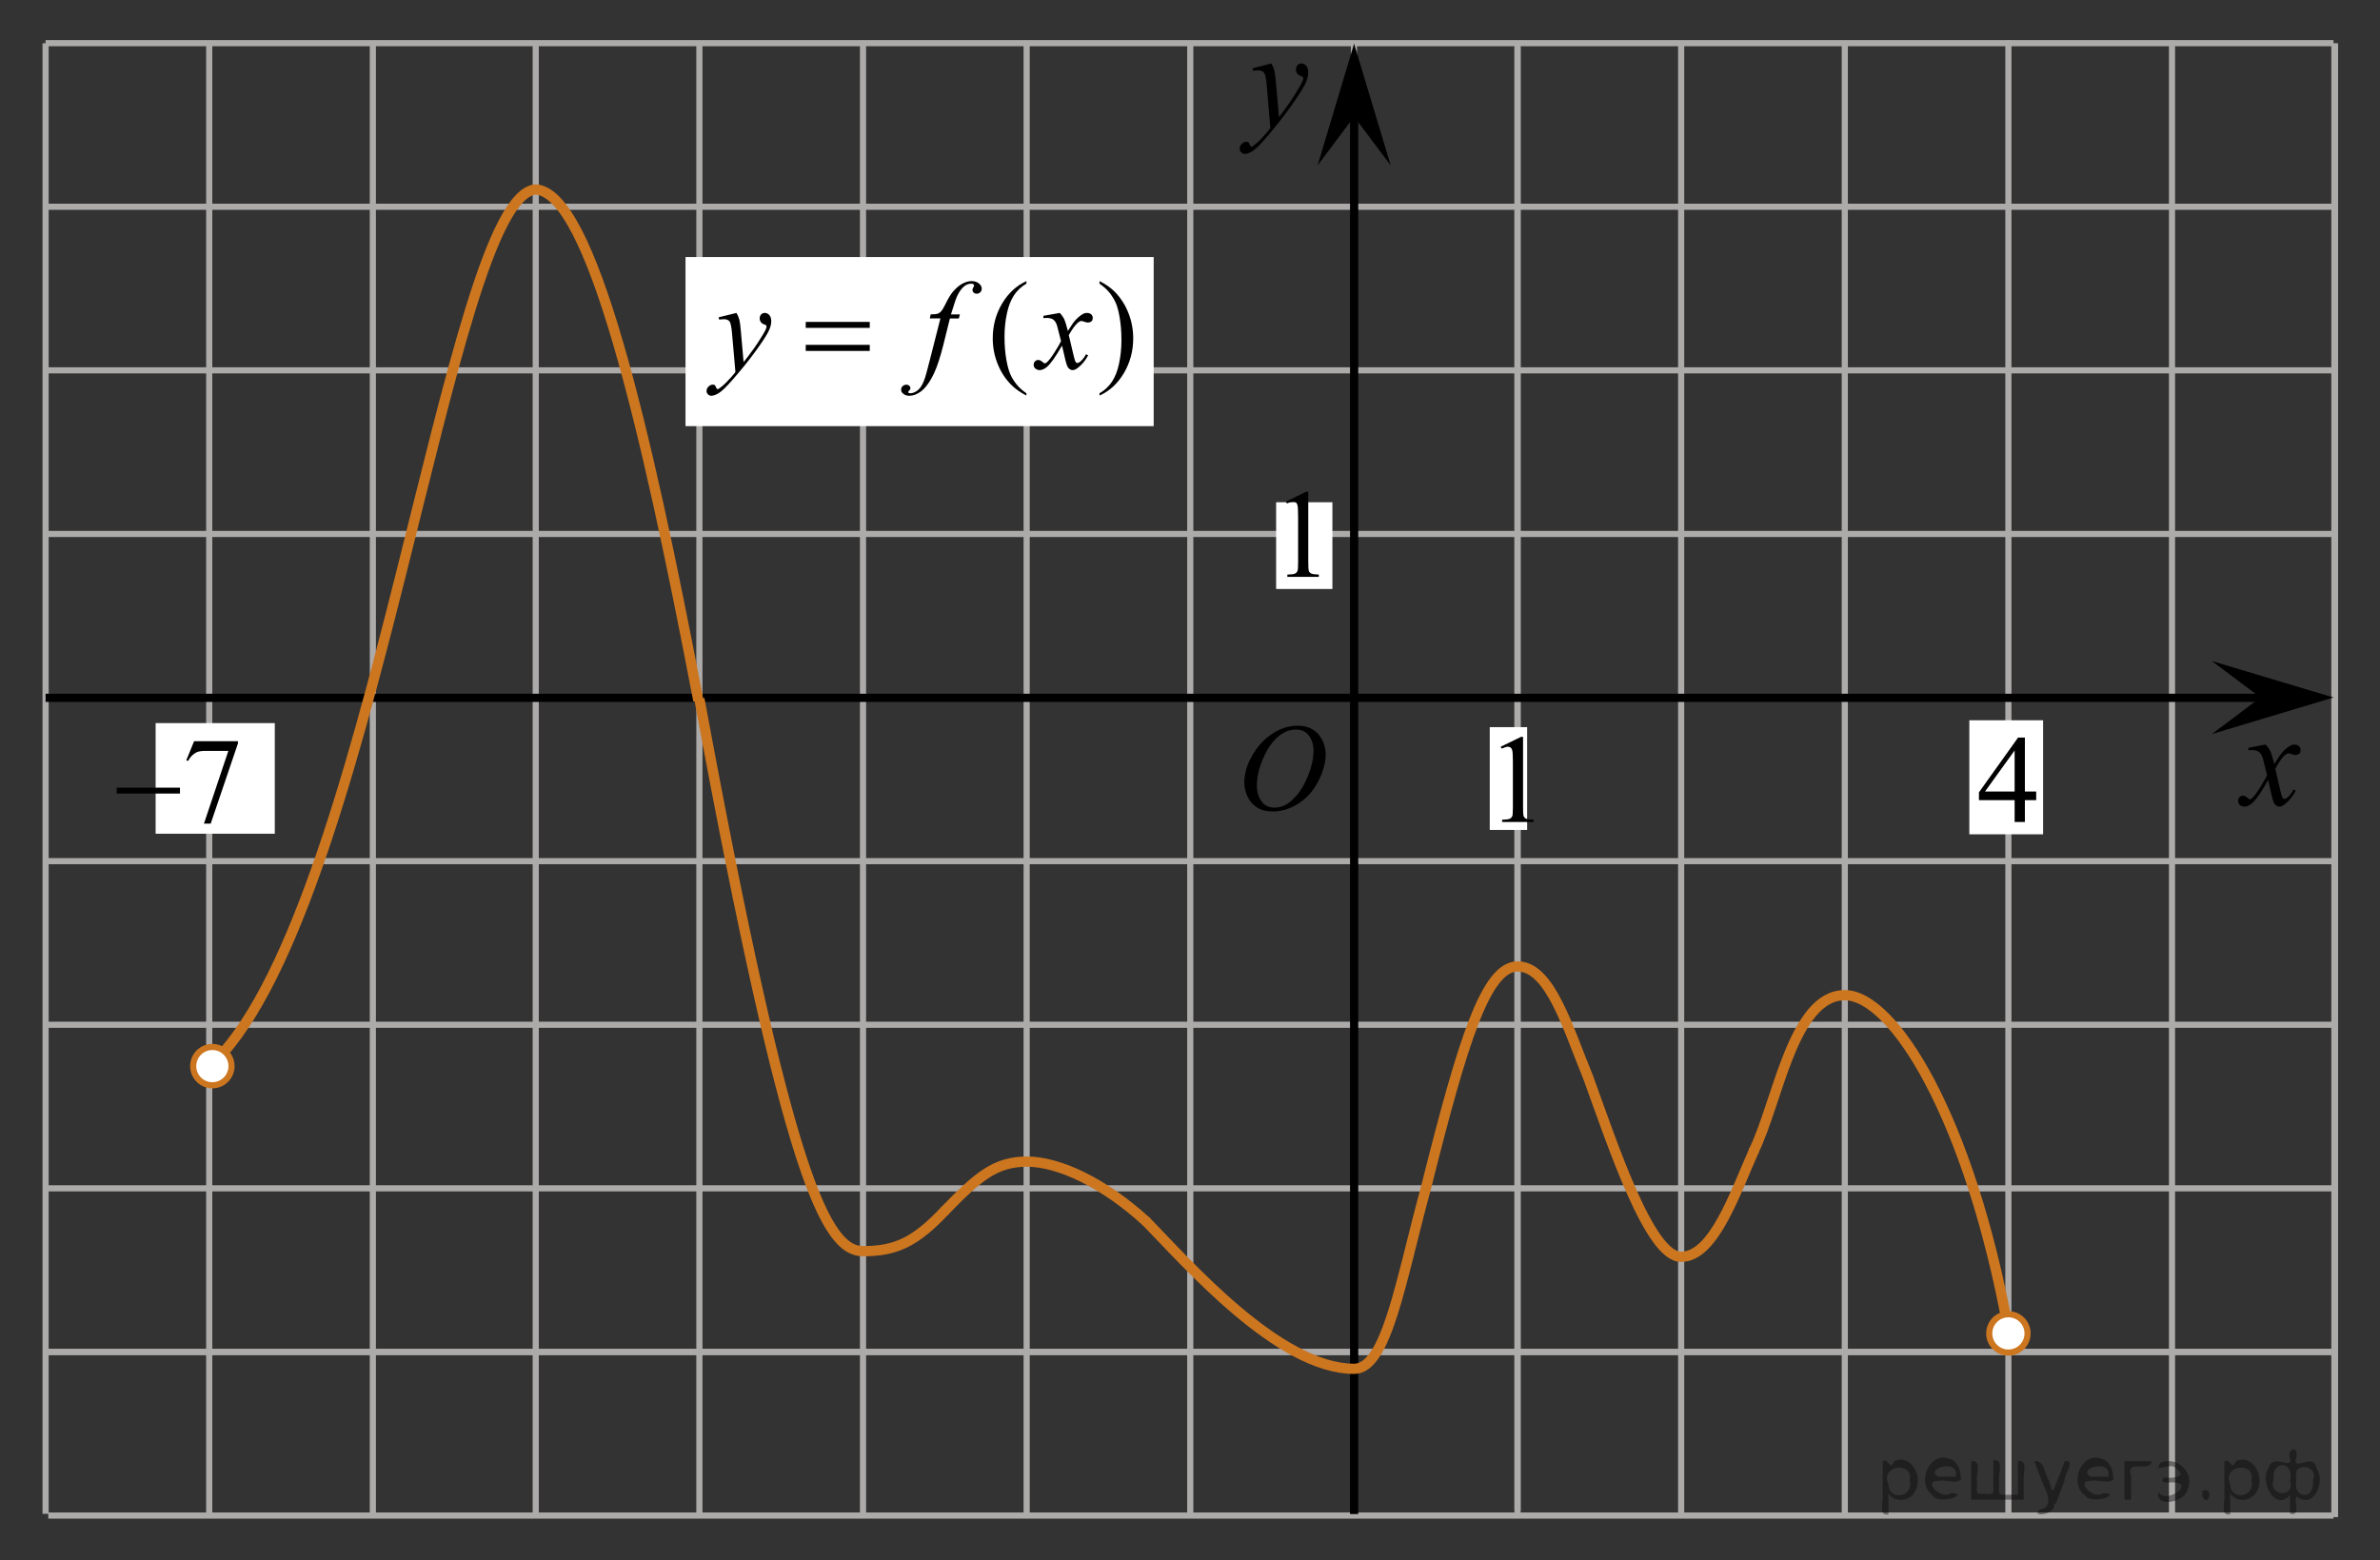 <?xml version="1.0" encoding="utf-8"?>
<!-- Generator: Adobe Illustrator 16.0.0, SVG Export Plug-In . SVG Version: 6.00 Build 0)  -->
<!DOCTYPE svg PUBLIC "-//W3C//DTD SVG 1.1//EN" "http://www.w3.org/Graphics/SVG/1.1/DTD/svg11.dtd">
<svg version="1.1" id="Слой_1" xmlns="http://www.w3.org/2000/svg" xmlns:xlink="http://www.w3.org/1999/xlink" x="0px" y="0px"
	 width="290.408px" height="190.426px" viewBox="493.271 -34.532 290.408 190.426"
	 enable-background="new 493.271 -34.532 290.408 190.426" xml:space="preserve">
<rect x="493.271" y="-34.532" width="290.408" height="190.426" fill="#333333" stroke="none"/>
<line fill="none" stroke="#ADAAAA" stroke-width="0.75" stroke-miterlimit="10" x1="498.834" y1="-29.264" x2="778.006" y2="-29.264"/>
<line fill="none" stroke="#ADAAAA" stroke-width="0.75" stroke-miterlimit="10" x1="499.162" y1="-9.299" x2="778.006" y2="-9.299"/>
<line fill="none" stroke="#ADAAAA" stroke-width="0.75" stroke-miterlimit="10" x1="499.162" y1="10.667" x2="778.006" y2="10.667"/>
<line fill="none" stroke="#ADAAAA" stroke-width="0.75" stroke-miterlimit="10" x1="499.162" y1="30.635" x2="778.006" y2="30.635"/>
<line fill="none" stroke="#ADAAAA" stroke-width="0.75" stroke-miterlimit="10" x1="499.162" y1="70.568" x2="778.006" y2="70.568"/>
<line fill="none" stroke="#ADAAAA" stroke-width="0.75" stroke-miterlimit="10" x1="499.162" y1="90.535" x2="778.006" y2="90.535"/>
<line fill="none" stroke="#ADAAAA" stroke-width="0.75" stroke-miterlimit="10" x1="499.162" y1="110.5" x2="778.006" y2="110.5"/>
<line fill="none" stroke="#ADAAAA" stroke-width="0.75" stroke-miterlimit="10" x1="499.162" y1="130.466" x2="778.006" y2="130.466"/>
<line fill="none" stroke="#ADAAAA" stroke-width="0.75" stroke-miterlimit="10" x1="498.834" y1="150.222" x2="498.834" y2="-29.251"/>
<line fill="none" stroke="#ADAAAA" stroke-width="0.75" stroke-miterlimit="10" x1="518.801" y1="150.222" x2="518.801" y2="-29.251"/>
<line fill="none" stroke="#ADAAAA" stroke-width="0.75" stroke-miterlimit="10" x1="538.766" y1="150.281" x2="538.766" y2="-29.251"/>
<line fill="none" stroke="#ADAAAA" stroke-width="0.75" stroke-miterlimit="10" x1="558.641" y1="150.412" x2="558.641" y2="-29.251"/>
<line fill="none" stroke="#ADAAAA" stroke-width="0.75" stroke-miterlimit="10" x1="598.576" y1="150.412" x2="598.576" y2="-29.256"/>
<line fill="none" stroke="#ADAAAA" stroke-width="0.75" stroke-miterlimit="10" x1="618.543" y1="150.412" x2="618.543" y2="-29.421"/>
<line fill="none" stroke="#ADAAAA" stroke-width="0.75" stroke-miterlimit="10" x1="638.508" y1="150.335" x2="638.508" y2="-29.421"/>
<line fill="none" stroke="#ADAAAA" stroke-width="0.75" stroke-miterlimit="10" x1="658.475" y1="150.335" x2="658.475" y2="-29.421"/>
<line fill="none" stroke="#ADAAAA" stroke-width="0.75" stroke-miterlimit="10" x1="678.441" y1="150.259" x2="678.441" y2="-28.798"/>
<line fill="none" x1="582.727" y1="74.898" x2="583.078" y2="74.898"/>
<line fill="none" x1="577.186" y1="83.388" x2="570.448" y2="63.138"/>
<line fill="none" x1="569.564" y1="62.388" x2="569.393" y2="62.22"/>
<line fill="none" x1="567.564" y1="60.875" x2="567.393" y2="60.47"/>
<path fill="none" d="M571.477,67.837c0,0-0.172,0-0.383,0"/>
<path fill="none" d="M562.143,54.337c0,0-0.452,0-1.021,0"/>
<line fill="none" stroke="#ADAAAA" stroke-width="0.75" stroke-miterlimit="10" x1="678.441" y1="149.832" x2="678.441" y2="-29.23"/>
<line fill="none" stroke="#ADAAAA" stroke-width="0.75" stroke-miterlimit="10" x1="698.406" y1="150.326" x2="698.406" y2="-29.402"/>
<path fill="none" stroke="#000000" stroke-width="1.25" stroke-linejoin="round" stroke-miterlimit="8" d="M570.102,70.568"/>
<path fill="none" stroke="#000000" stroke-width="1.25" stroke-linejoin="round" stroke-miterlimit="8" d="M540.691,100.519"/>
<line fill="none" stroke="#ADAAAA" stroke-width="0.75" stroke-miterlimit="10" x1="738.336" y1="150.259" x2="738.336" y2="-29.576"/>
<line fill="none" stroke="#ADAAAA" stroke-width="0.75" stroke-miterlimit="10" x1="758.301" y1="150.259" x2="758.301" y2="-29.576"/>
<polygon points="658.5,-20.29 654.046,-14.348 658.497,-29.2 662.962,-14.353 "/>
<rect x="512.262" y="53.72" fill="#FFFFFF" width="14.539" height="13.5"/>
<path fill="none" stroke="#000000" stroke-width="1.25" stroke-linejoin="round" stroke-miterlimit="8" d="M585.291,3.679"/>
<line fill="none" stroke="#ADAAAA" stroke-width="0.75" stroke-miterlimit="10" x1="718.373" y1="150.326" x2="718.373" y2="-29.402"/>
<path fill="none" stroke="#000000" stroke-width="1.25" stroke-linejoin="round" stroke-miterlimit="8" d="M669.529,64.68"/>
<line fill="none" stroke="#ADAAAA" stroke-width="0.75" stroke-miterlimit="10" x1="778.115" y1="150.603" x2="778.115" y2="-29.232"/>
<path fill="none" stroke="#CC761F" stroke-width="1.25" stroke-linejoin="round" stroke-miterlimit="8" d="M707.211,106.042
	c2.995-6.027,4.834-19.116,11.161-19.116c5.923,0,15.215,14.825,19.964,40.866"/>
<line fill="none" stroke="#ADAAAA" stroke-width="0.75" stroke-miterlimit="10" x1="778.191" y1="150.603" x2="778.191" y2="-29.232"/>
<polygon points="769.098,50.597 763.156,46.142 778.006,50.594 763.16,55.058 "/>
<g>
	<g>
		<g>
			<g>
				<g>
					<g>
						<g>
							<g>
								<defs>
									<rect id="SVGID_1_" x="762.85" y="50.744" width="16.127" height="18.541"/>
								</defs>
								<clipPath id="SVGID_2_">
									<use xlink:href="#SVGID_1_"  overflow="visible"/>
								</clipPath>
								<g clip-path="url(#SVGID_2_)">
									<path d="M769.732,56.333c0.258,0.283,0.45,0.566,0.584,0.85c0.094,0.193,0.248,0.709,0.465,1.539l0.69-1.074
										c0.185-0.262,0.399-0.51,0.668-0.743c0.265-0.235,0.49-0.396,0.688-0.481c0.127-0.058,0.271-0.082,0.418-0.082
										c0.229,0,0.404,0.063,0.539,0.188c0.136,0.125,0.201,0.277,0.201,0.457c0,0.205-0.039,0.348-0.119,0.424
										c-0.146,0.135-0.313,0.203-0.504,0.203c-0.106,0-0.229-0.023-0.354-0.072c-0.246-0.088-0.412-0.131-0.496-0.131
										c-0.127,0-0.272,0.076-0.444,0.229c-0.326,0.281-0.716,0.828-1.166,1.641l0.646,2.804c0.104,0.431,0.188,0.688,0.254,0.771
										c0.063,0.084,0.14,0.127,0.201,0.127c0.108,0,0.237-0.063,0.391-0.188c0.289-0.25,0.533-0.574,0.736-0.979l0.272,0.146
										c-0.33,0.641-0.75,1.172-1.261,1.598c-0.289,0.238-0.532,0.356-0.731,0.356c-0.295,0-0.521-0.172-0.698-0.514
										c-0.104-0.214-0.338-1.125-0.687-2.738c-0.817,1.474-1.479,2.42-1.972,2.845c-0.317,0.271-0.629,0.407-0.93,0.407
										c-0.212,0-0.4-0.077-0.574-0.235c-0.125-0.119-0.188-0.279-0.188-0.479c0-0.181,0.062-0.328,0.174-0.446
										c0.115-0.117,0.259-0.182,0.427-0.182s0.353,0.089,0.537,0.264c0.139,0.125,0.237,0.188,0.313,0.188
										c0.064,0,0.146-0.045,0.242-0.131c0.248-0.207,0.584-0.65,1.011-1.336c0.424-0.688,0.702-1.182,0.834-1.481
										c-0.326-1.319-0.503-2.021-0.525-2.097c-0.12-0.354-0.274-0.604-0.475-0.748c-0.19-0.146-0.479-0.221-0.854-0.221
										c-0.121,0-0.263,0.006-0.418,0.016v-0.293L769.732,56.333z"/>
								</g>
							</g>
						</g>
					</g>
				</g>
			</g>
		</g>
	</g>
</g>
<line fill="none" stroke="#000000" stroke-miterlimit="10" x1="498.834" y1="50.635" x2="771.711" y2="50.635"/>
<line fill="none" stroke="#ADAAAA" stroke-width="0.75" stroke-miterlimit="10" x1="578.611" y1="150.615" x2="578.611" y2="-29.055"/>
<g>
	<g>
		<g>
			<g>
				<g>
					<g>
						<g>
							<g>
								<g>
									<defs>
										<polygon id="SVGID_3_" points="651.37,-11.47 660.468,-11.47 660.468,-31.99 634.044,-31.99 634.044,-11.47 										"/>
									</defs>
									<clipPath id="SVGID_4_">
										<use xlink:href="#SVGID_3_"  overflow="visible"/>
									</clipPath>
									<g clip-path="url(#SVGID_4_)">
										<path d="M648.406-26.786c0.179,0.317,0.302,0.613,0.369,0.889c0.065,0.276,0.137,0.819,0.205,1.627l0.348,4.033
											c0.313-0.394,0.771-1.016,1.369-1.869c0.289-0.415,0.646-0.98,1.067-1.697c0.261-0.438,0.416-0.743,0.476-0.918
											c0.031-0.087,0.047-0.178,0.047-0.271c0-0.06-0.021-0.109-0.055-0.148c-0.037-0.038-0.136-0.083-0.287-0.135
											c-0.153-0.052-0.283-0.147-0.39-0.287c-0.105-0.14-0.149-0.299-0.149-0.479c0-0.224,0.063-0.404,0.188-0.541
											c0.125-0.137,0.283-0.205,0.476-0.205c0.229,0,0.43,0.1,0.592,0.299c0.16,0.199,0.242,0.474,0.242,0.824
											c0,0.432-0.146,0.925-0.427,1.479c-0.282,0.555-0.829,1.406-1.639,2.554c-0.812,1.147-1.787,2.399-2.938,3.755
											c-0.793,0.935-1.382,1.523-1.767,1.767c-0.386,0.244-0.711,0.364-0.981,0.364c-0.162,0-0.308-0.063-0.433-0.192
											c-0.123-0.128-0.187-0.277-0.187-0.446c0-0.214,0.084-0.407,0.256-0.582c0.173-0.176,0.354-0.263,0.558-0.263
											c0.104,0,0.188,0.024,0.263,0.074c0.041,0.026,0.088,0.104,0.138,0.233c0.053,0.128,0.098,0.214,0.141,0.258
											c0.022,0.027,0.063,0.041,0.097,0.041c0.028,0,0.09-0.027,0.166-0.082c0.289-0.187,0.625-0.48,1.01-0.885
											c0.505-0.536,0.877-0.974,1.115-1.313l-0.438-5.197c-0.072-0.858-0.187-1.38-0.332-1.566
											c-0.146-0.188-0.396-0.279-0.738-0.279c-0.106,0-0.309,0.017-0.59,0.049l-0.069-0.303L648.406-26.786z"/>
									</g>
								</g>
							</g>
						</g>
					</g>
				</g>
			</g>
		</g>
	</g>
</g>
<path fill="none" stroke="#CC761F" stroke-width="1.25" stroke-linejoin="round" stroke-miterlimit="8" d="M687.025,96.854
	c3.125,8.625,7.559,22.045,11.383,22c3.983,0,6.558-7.748,8.926-13.063"/>
<path fill="none" stroke="#CC761F" stroke-width="1.25" stroke-linejoin="round" stroke-miterlimit="8" d="M667.253,110.5
	c4.584-18.334,7.361-27.039,11.188-27.083c3.983,0,6.108,7.46,8.63,13.563"/>
<path fill="none" stroke="#CC761F" stroke-width="1.25" stroke-linejoin="round" stroke-miterlimit="8" d="M608.461,113.333
	c4.25-4.375,6.258-6.051,10.082-6.097c3.983,0,9.479,2.628,14.635,7.353"/>
<path fill="none" stroke="#CC761F" stroke-width="1.25" stroke-linejoin="round" stroke-miterlimit="8" d="M578.611,50.758
	c10.853,58.785,15.478,67.41,19.967,67.41c3.983,0,6.386-1.094,10.061-5.015"/>
<path fill="none" stroke="#CC761F" stroke-width="1.25" stroke-linejoin="round" stroke-miterlimit="8" d="M518.674,95.81
	c19.952-17.75,29.244-106.423,39.967-107.223c6.737,0.424,13.382,28.555,19.843,62.397"/>
<circle fill="#FFFFFF" stroke="#CC761F" stroke-width="0.75" stroke-miterlimit="10" cx="519.183" cy="95.583" r="2.338"/>
<rect x="733.569" y="53.375" fill="#FFFFFF" width="9" height="13.916"/>
<line fill="none" stroke="#ADAAAA" stroke-width="0.75" stroke-miterlimit="10" x1="499.162" y1="130.466" x2="778.006" y2="130.466"/>
<line fill="none" stroke="#ADAAAA" stroke-width="0.75" stroke-miterlimit="10" x1="499.162" y1="150.435" x2="778.006" y2="150.435"/>
<circle fill="#FFFFFF" stroke="#CC761F" stroke-width="0.75" stroke-miterlimit="10" cx="738.337" cy="128.206" r="2.339"/>
<line fill="none" stroke="#000000" stroke-miterlimit="10" x1="658.503" y1="150.25" x2="658.503" y2="-22.955"/>
<path fill="none" stroke="#0A990A" stroke-width="1.25" stroke-linecap="round" stroke-linejoin="round" stroke-miterlimit="8" d="
	M498.459-29.448"/>
<path fill="none" stroke="#0A990A" stroke-width="1.25" stroke-linecap="round" stroke-linejoin="round" stroke-miterlimit="8" d="
	M493.271-34.532"/>
<path fill="none" stroke="#0A990A" stroke-width="1.25" stroke-linecap="round" stroke-linejoin="round" stroke-miterlimit="8" d="
	M494.978-32.53"/>
<path fill="none" stroke="#0A990A" stroke-width="1.25" stroke-linecap="round" stroke-linejoin="round" stroke-miterlimit="8" d="
	M783.678,155.894"/>
<path fill="none" stroke="#0A990A" stroke-width="1.25" stroke-linecap="round" stroke-linejoin="round" stroke-miterlimit="8" d="
	M778.49,150.81"/>
<path fill="none" stroke="#0A990A" stroke-width="1.25" stroke-linecap="round" stroke-linejoin="round" stroke-miterlimit="8" d="
	M780.197,152.812"/>
<path fill="none" stroke="#CC761F" stroke-width="1.25" stroke-linejoin="round" stroke-miterlimit="8" d="M633.025,114.433
	c5.104,5.219,16.277,18.093,25.479,18.093c3.984,0,5.676-10.796,8.78-22.147"/>
<rect x="648.984" y="26.766" fill="#FFFFFF" width="6.867" height="10.586"/>
<g>
	<g>
		<path d="M650.179,26.687l2.479-1.209h0.248v8.599c0,0.569,0.021,0.926,0.07,1.065c0.047,0.141,0.146,0.248,0.297,0.322
			c0.151,0.074,0.457,0.117,0.92,0.127v0.279h-3.84v-0.277c0.481-0.01,0.793-0.051,0.938-0.123c0.141-0.072,0.231-0.172,0.295-0.295
			c0.055-0.121,0.082-0.488,0.082-1.101v-5.497c0-0.74-0.024-1.218-0.074-1.429c-0.034-0.16-0.104-0.276-0.188-0.354
			c-0.096-0.074-0.203-0.111-0.336-0.111c-0.188,0-0.439,0.078-0.771,0.23L650.179,26.687z"/>
	</g>
</g>
<g>
	<g>
		<g>
			<g>
				<g>
					<g>
						<g>
							<g>
								<g>
									<g>
										<g>
											<defs>
												<rect id="SVGID_5_" x="642.156" y="50.528" width="16.438" height="17.871"/>
											</defs>
											<clipPath id="SVGID_6_">
												<use xlink:href="#SVGID_5_"  overflow="visible"/>
											</clipPath>
											<g clip-path="url(#SVGID_6_)">
												<path d="M651.635,54.035c0.662,0,1.248,0.146,1.759,0.434c0.512,0.287,0.91,0.717,1.198,1.275
													c0.289,0.563,0.438,1.147,0.438,1.754c0,1.071-0.313,2.196-0.935,3.379c-0.62,1.182-1.438,2.076-2.438,2.694
													c-1,0.619-2.03,0.935-3.104,0.935c-0.771,0-1.414-0.174-1.936-0.517c-0.521-0.344-0.896-0.793-1.146-1.354
													c-0.248-0.563-0.371-1.104-0.371-1.633c0-0.938,0.23-1.855,0.676-2.771c0.445-0.912,0.98-1.676,1.604-2.289
													c0.623-0.61,1.289-1.084,1.994-1.414C650.092,54.201,650.842,54.035,651.635,54.035z M651.385,54.508
													c-0.489,0-0.978,0.123-1.438,0.367c-0.465,0.244-0.938,0.645-1.396,1.194c-0.461,0.554-0.875,1.279-1.243,2.177
													c-0.451,1.104-0.677,2.146-0.677,3.123c0,0.696,0.179,1.315,0.535,1.854c0.354,0.539,0.903,0.812,1.646,0.812
													c0.446,0,0.891-0.111,1.313-0.332c0.431-0.224,0.875-0.603,1.345-1.14c0.584-0.674,1.071-1.535,1.477-2.58
													c0.396-1.047,0.6-2.021,0.6-2.928c0-0.67-0.184-1.264-0.537-1.777C652.644,54.77,652.105,54.508,651.385,54.508z"/>
											</g>
										</g>
									</g>
								</g>
							</g>
						</g>
					</g>
				</g>
			</g>
		</g>
	</g>
</g>
<rect x="675.05" y="54.213" fill="#FFFFFF" width="4.563" height="12.543"/>
<g>
	<g>
		<path d="M676.384,56.607l2.482-1.209h0.248v8.598c0,0.57,0.02,0.927,0.068,1.066c0.047,0.141,0.146,0.248,0.297,0.321
			s0.457,0.116,0.92,0.127v0.276h-3.842v-0.273c0.482-0.014,0.793-0.055,0.938-0.123c0.143-0.072,0.234-0.17,0.297-0.293
			c0.055-0.124,0.082-0.49,0.082-1.104v-5.497c0-0.739-0.025-1.217-0.074-1.427c-0.035-0.16-0.102-0.277-0.191-0.354
			c-0.094-0.075-0.201-0.112-0.334-0.112c-0.188,0-0.441,0.078-0.77,0.231L676.384,56.607z"/>
	</g>
</g>
<g>
	<g>
		<path d="M516.957,55.925h5.347v0.276l-3.324,9.789h-0.823l2.978-8.88h-2.742c-0.555,0-0.949,0.065-1.185,0.196
			c-0.411,0.223-0.742,0.567-0.992,1.033l-0.214-0.08L516.957,55.925z"/>
	</g>
	<g>
		<path d="M507.51,61.598h7.721v0.72h-7.721V61.598z"/>
	</g>
</g>
<g>
	<g>
		<path d="M741.729,62.066v1.057h-1.381v2.664h-1.252v-2.664h-4.354V62.17l4.772-6.682h0.834v6.578H741.729z M739.096,62.066v-5.008
			l-3.611,5.008H739.096z"/>
	</g>
</g>
<rect x="576.918" y="-3.161" fill="#FFFFFF" width="57.126" height="20.637"/>
<g>
	<g>
		<path d="M618.511,13.466v0.277c-0.748-0.381-1.373-0.826-1.875-1.336c-0.713-0.728-1.265-1.582-1.65-2.568
			c-0.387-0.986-0.58-2.01-0.58-3.07c0-1.553,0.379-2.967,1.137-4.248c0.76-1.276,1.75-2.192,2.969-2.743v0.313
			c-0.605,0.34-1.108,0.808-1.502,1.396c-0.393,0.592-0.686,1.34-0.879,2.246c-0.193,0.905-0.289,1.852-0.289,2.838
			c0,1.069,0.082,2.045,0.246,2.922c0.129,0.688,0.283,1.244,0.467,1.662c0.187,0.418,0.435,0.819,0.74,1.205
			C617.601,12.748,618.011,13.115,618.511,13.466z"/>
		<path d="M627.435,0.091v-0.313c0.758,0.375,1.385,0.817,1.887,1.327c0.709,0.732,1.256,1.589,1.643,2.572
			c0.387,0.984,0.58,2.01,0.58,3.076c0,1.551-0.377,2.967-1.133,4.246c-0.758,1.279-1.748,2.193-2.977,2.746v-0.279
			c0.609-0.344,1.111-0.813,1.51-1.399c0.395-0.589,0.688-1.337,0.879-2.246c0.188-0.906,0.285-1.855,0.285-2.843
			c0-1.063-0.082-2.039-0.244-2.92c-0.125-0.69-0.279-1.244-0.465-1.66c-0.189-0.416-0.438-0.815-0.74-1.202
			C628.347,0.809,627.945,0.44,627.435,0.091z"/>
	</g>
	<g>
		<path d="M583.136,3.66c0.168,0.289,0.285,0.561,0.35,0.813c0.064,0.254,0.129,0.75,0.193,1.492l0.326,3.695
			c0.299-0.361,0.729-0.933,1.295-1.713c0.272-0.382,0.608-0.898,1.012-1.556c0.244-0.397,0.393-0.68,0.447-0.84
			c0.028-0.08,0.045-0.164,0.045-0.248c0-0.055-0.019-0.1-0.054-0.135c-0.034-0.035-0.125-0.076-0.271-0.125
			c-0.146-0.047-0.268-0.135-0.365-0.264c-0.096-0.127-0.145-0.273-0.145-0.438c0-0.205,0.059-0.371,0.178-0.496
			s0.268-0.188,0.447-0.188c0.219,0,0.403,0.09,0.559,0.272c0.152,0.183,0.23,0.437,0.23,0.754c0,0.396-0.136,0.849-0.402,1.355
			c-0.268,0.507-0.783,1.289-1.547,2.34s-1.689,2.197-2.775,3.438c-0.748,0.856-1.305,1.396-1.666,1.618
			c-0.363,0.224-0.672,0.334-0.93,0.334c-0.154,0-0.289-0.059-0.406-0.178c-0.117-0.117-0.174-0.254-0.174-0.408
			c0-0.194,0.08-0.373,0.24-0.532c0.162-0.16,0.336-0.24,0.524-0.24c0.101,0,0.183,0.021,0.246,0.065
			c0.039,0.025,0.082,0.099,0.129,0.216c0.048,0.116,0.093,0.194,0.132,0.235c0.024,0.025,0.055,0.037,0.09,0.037
			c0.028,0,0.082-0.024,0.155-0.074c0.271-0.17,0.591-0.438,0.951-0.811c0.478-0.492,0.828-0.894,1.058-1.201l-0.416-4.762
			c-0.07-0.785-0.175-1.265-0.313-1.435c-0.142-0.17-0.373-0.256-0.699-0.256c-0.104,0-0.291,0.017-0.56,0.045l-0.065-0.276
			L583.136,3.66z"/>
		<path d="M610.4,3.839l-0.135,0.496h-1.086l-0.816,3.281c-0.363,1.446-0.729,2.563-1.096,3.354
			c-0.521,1.117-1.082,1.888-1.683,2.314c-0.456,0.324-0.911,0.485-1.368,0.485c-0.298,0-0.552-0.09-0.759-0.27
			c-0.153-0.125-0.231-0.289-0.231-0.488c0-0.16,0.063-0.299,0.19-0.418c0.125-0.117,0.281-0.176,0.466-0.176
			c0.133,0,0.246,0.041,0.338,0.127c0.094,0.086,0.139,0.184,0.139,0.293c0,0.111-0.053,0.213-0.156,0.309
			c-0.078,0.07-0.117,0.123-0.117,0.158c0,0.045,0.016,0.08,0.051,0.105c0.045,0.033,0.115,0.053,0.209,0.053
			c0.213,0,0.438-0.068,0.674-0.203c0.234-0.135,0.443-0.338,0.627-0.604c0.185-0.271,0.357-0.656,0.521-1.16
			c0.07-0.211,0.256-0.904,0.559-2.08l1.293-5.084h-1.293l0.104-0.496c0.412,0,0.699-0.029,0.863-0.086
			c0.164-0.059,0.313-0.168,0.448-0.332c0.138-0.162,0.314-0.467,0.533-0.912c0.291-0.602,0.572-1.065,0.84-1.396
			c0.367-0.445,0.752-0.779,1.156-1.002c0.404-0.224,0.785-0.334,1.143-0.334c0.377,0,0.68,0.096,0.908,0.288
			c0.227,0.193,0.342,0.402,0.342,0.628c0,0.176-0.057,0.321-0.172,0.442c-0.113,0.119-0.26,0.18-0.439,0.18
			c-0.152,0-0.277-0.045-0.375-0.135c-0.096-0.09-0.145-0.197-0.145-0.322c0-0.079,0.031-0.18,0.096-0.297
			c0.064-0.116,0.098-0.194,0.098-0.235c0-0.07-0.021-0.123-0.066-0.158c-0.063-0.049-0.157-0.074-0.28-0.074
			c-0.313,0-0.595,0.101-0.843,0.299c-0.33,0.267-0.629,0.683-0.894,1.248c-0.133,0.295-0.379,1.029-0.735,2.199L610.4,3.839
			L610.4,3.839z"/>
		<path d="M622.585,3.66c0.244,0.26,0.428,0.52,0.551,0.778c0.09,0.183,0.236,0.654,0.439,1.421l0.65-0.99
			c0.178-0.24,0.389-0.472,0.637-0.688c0.248-0.219,0.467-0.367,0.65-0.446c0.119-0.052,0.25-0.076,0.396-0.076
			c0.213,0,0.383,0.059,0.51,0.174s0.189,0.256,0.189,0.42c0,0.189-0.037,0.32-0.111,0.391c-0.139,0.125-0.297,0.188-0.479,0.188
			c-0.104,0-0.215-0.021-0.334-0.066c-0.232-0.08-0.391-0.121-0.469-0.121c-0.119,0-0.262,0.07-0.424,0.209
			c-0.311,0.261-0.676,0.765-1.104,1.511l0.609,2.582c0.094,0.396,0.174,0.633,0.238,0.709c0.063,0.078,0.129,0.116,0.191,0.116
			c0.105,0,0.229-0.057,0.365-0.172c0.271-0.229,0.506-0.53,0.699-0.901l0.26,0.137c-0.313,0.59-0.709,1.082-1.188,1.471
			c-0.273,0.222-0.504,0.332-0.693,0.332c-0.277,0-0.498-0.158-0.66-0.473c-0.105-0.195-0.32-1.037-0.648-2.523
			c-0.773,1.355-1.393,2.23-1.859,2.621c-0.303,0.25-0.596,0.375-0.879,0.375c-0.197,0-0.379-0.074-0.543-0.219
			c-0.119-0.109-0.178-0.258-0.178-0.443c0-0.166,0.055-0.303,0.164-0.411c0.109-0.111,0.242-0.166,0.4-0.166
			c0.16,0,0.328,0.079,0.506,0.239c0.129,0.115,0.229,0.172,0.299,0.172c0.059,0,0.137-0.039,0.23-0.118
			c0.232-0.189,0.551-0.603,0.951-1.23c0.4-0.633,0.666-1.086,0.789-1.367c-0.311-1.217-0.477-1.86-0.498-1.932
			c-0.113-0.324-0.266-0.555-0.447-0.689c-0.184-0.134-0.453-0.203-0.811-0.203c-0.113,0-0.244,0.005-0.396,0.015V4.012
			L622.585,3.66z"/>
	</g>
	<g>
		<path d="M591.587,4.755h7.811v0.729h-7.811V4.755z M591.587,7.555h7.811v0.742h-7.811V7.555z"/>
	</g>
</g>
<g style="stroke:none;fill:#000;fill-opacity:0.4" > <path d="m 723.7,147.8 c 0,0.8 0,1.6 0,2.5 -1.3,0.2 -0.6,-1.5 -0.7,-2.3 0,-1.4 0,-2.8 0,-4.2 0.8,-0.4 0.8,1.3 1.4,0.0 2.2,-1.0 3.7,2.2 2.4,3.9 -0.6,1.0 -2.4,1.2 -3.1,0.0 z m 2.6,-1.6 c 0.5,-2.5 -3.7,-1.9 -2.6,0.4 0.0,2.1 3.1,1.6 2.6,-0.4 z" /> <path d="m 732.6,145.9 c -0.4,0.8 -1.9,0.1 -2.8,0.3 -2.0,-0.1 0.3,2.4 1.5,1.5 2.5,0.0 -1.4,1.6 -2.3,0.2 -1.9,-1.5 -0.3,-5.3 2.1,-4.4 0.9,0.2 1.4,1.2 1.4,2.2 z m -0.7,-0.2 c 0.6,-2.3 -4.0,-1.0 -2.1,0.0 0.7,0 1.4,-0.0 2.1,-0.0 z" /> <path d="m 737.5,147.9 c 0.6,0 1.3,0 2.0,0 0,-1.3 0,-2.7 0,-4.1 1.3,-0.2 0.6,1.5 0.7,2.3 0,0.8 0,1.6 0,2.4 -2.1,0 -4.2,0 -6.4,0 0,-1.5 0,-3.1 0,-4.7 1.3,-0.2 0.6,1.5 0.7,2.3 0.1,0.5 -0.2,1.6 0.2,1.7 0.5,-0.1 1.6,0.2 1.8,-0.2 0,-1.3 0,-2.6 0,-3.9 1.3,-0.2 0.6,1.5 0.7,2.3 0,0.5 0,1.1 0,1.7 z" /> <path d="m 743.9,149.0 c 0.3,1.4 -3.0,1.7 -1.7,0.7 1.5,-0.2 1.0,-1.9 0.5,-2.8 -0.4,-1.0 -0.8,-2.0 -1.2,-3.1 1.2,-0.2 1.2,1.4 1.7,2.2 0.2,0.2 0.4,1.9 0.7,1.2 0.4,-1.1 0.9,-2.2 1.3,-3.4 1.4,-0.2 0.0,1.5 -0.0,2.3 -0.3,0.9 -0.7,1.9 -1.1,2.9 z" /> <path d="m 751.2,145.9 c -0.4,0.8 -1.9,0.1 -2.8,0.3 -2.0,-0.1 0.3,2.4 1.5,1.5 2.5,0.0 -1.4,1.6 -2.3,0.2 -1.9,-1.5 -0.3,-5.3 2.1,-4.4 0.9,0.2 1.4,1.2 1.4,2.2 z m -0.7,-0.2 c 0.6,-2.3 -4.0,-1.0 -2.1,0.0 0.7,0 1.4,-0.0 2.1,-0.0 z" /> <path d="m 752.5,148.5 c 0,-1.5 0,-3.1 0,-4.7 1.1,0 2.2,0 3.3,0 0.0,1.5 -3.3,-0.4 -2.5,1.8 0,0.9 0,1.9 0,2.9 -0.2,0 -0.5,0 -0.7,0 z" /> <path d="m 756.7,147.6 c 0.7,1.4 4.2,-0.8 2.1,-1.2 -0.5,-0.1 -2.2,0.3 -1.5,-0.6 1.0,0.1 3.1,0.0 1.4,-1.2 -0.6,-0.7 -2.8,0.8 -1.8,-0.6 2.0,-0.9 4.2,1.2 3.3,3.2 -0.2,1.5 -3.5,2.3 -3.6,0.7 l 0,-0.1 0,-0.0 0,0 z" /> <path d="m 762.0,147.4 c 1.6,-0.5 0.6,2.3 -0.0,0.6 -0.0,-0.2 0.0,-0.4 0.0,-0.6 z" /> <path d="m 765.4,147.8 c 0,0.8 0,1.6 0,2.5 -1.3,0.2 -0.6,-1.5 -0.7,-2.3 0,-1.4 0,-2.8 0,-4.2 0.8,-0.4 0.8,1.3 1.4,0.0 2.2,-1.0 3.7,2.2 2.4,3.9 -0.6,1.0 -2.4,1.2 -3.1,0.0 z m 2.6,-1.6 c 0.5,-2.5 -3.7,-1.9 -2.6,0.4 0.0,2.1 3.1,1.6 2.6,-0.4 z" /> <path d="m 770.7,146.1 c -0.8,1.9 2.7,2.3 2.0,0.1 0.6,-2.4 -2.3,-2.7 -2.0,-0.1 z m 2.0,4.2 c 0,-0.8 0,-1.6 0,-2.4 -1.8,2.2 -3.8,-1.7 -2.6,-3.3 0.4,-1.8 3.0,0.3 2.6,-1.1 -0.4,-1.1 0.9,-1.8 0.8,-0.3 -0.7,2.2 2.1,-0.6 2.4,1.4 1.2,1.6 -0.3,5.2 -2.4,3.5 -0.4,0.6 0.6,2.5 -0.8,2.1 z m 2.8,-4.2 c 0.8,-1.9 -2.7,-2.3 -2.0,-0.1 -0.6,2.4 2.3,2.7 2.0,0.1 z" /> </g></svg>

<!--File created and owned by https://sdamgia.ru. Copying is prohibited. All rights reserved.-->

